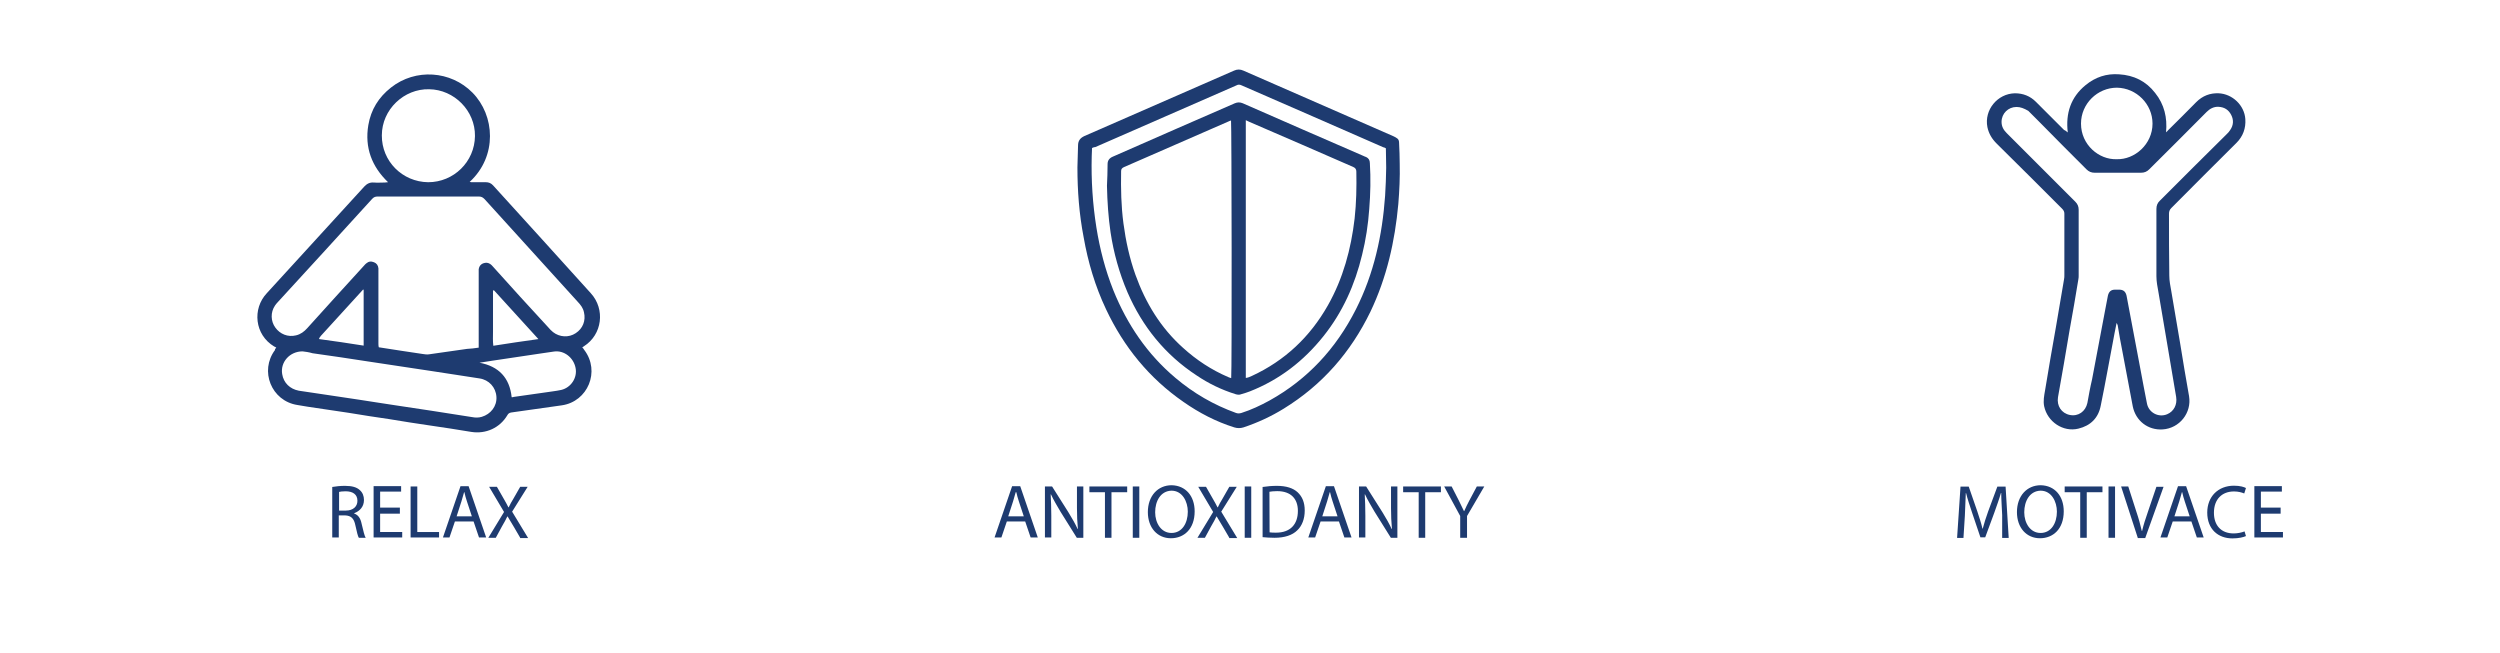 <?xml version="1.0" encoding="utf-8"?>
<!-- Generator: Adobe Illustrator 28.2.0, SVG Export Plug-In . SVG Version: 6.00 Build 0)  -->
<svg version="1.1" id="Vrstva_1" xmlns="http://www.w3.org/2000/svg" xmlns:xlink="http://www.w3.org/1999/xlink" x="0px" y="0px"
	 viewBox="0 0 1608 420" style="enable-background:new 0 0 1608 420;" xml:space="preserve">
<style type="text/css">
	.st0{fill:#1E3B70;}
</style>
<g>
	<path class="st0" d="M213.8,313.2c2.2-0.4,5.2-0.7,8.1-0.7c4.6,0,7.6,0.9,9.6,2.8c1.7,1.5,2.6,3.7,2.6,6.3c0,4.4-2.8,7.2-6.3,8.5
		v0.2c2.6,0.9,4.1,3.1,4.8,6.6c1.1,4.6,1.8,7.7,2.6,9h-4.4c-0.6-0.9-1.3-3.7-2.2-7.9c-0.9-4.6-2.8-6.3-6.6-6.5h-4.1v14.2h-4.2v-32.5
		H213.8z M218.1,328.4h4.4c4.6,0,7.4-2.6,7.4-6.3c0-4.2-3.1-6.1-7.6-6.1c-2,0-3.5,0.2-4.2,0.4V328.4z"/>
	<path class="st0" d="M257.2,330.4h-12.7v11.8h14.2v3.5h-18.4v-33h17.7v3.5h-13.5v10.3h12.7V330.4z"/>
	<path class="st0" d="M264.2,312.9h4.2v29.3h14v3.5h-18.3V312.9z"/>
	<path class="st0" d="M292.6,335.4l-3.5,10.3h-4.2l11.3-33h5.2l11.3,33h-4.6l-3.5-10.3H292.6z M303.5,332.1l-3.1-9.4
		c-0.7-2.2-1.3-4.1-1.7-6.1h-0.2c-0.6,2-1.1,3.9-1.7,5.9l-3.1,9.6L303.5,332.1L303.5,332.1z"/>
	<path class="st0" d="M334.6,345.9l-4.2-7.2c-1.7-2.8-2.8-4.6-3.9-6.5h-0.2c-0.9,1.8-1.8,3.7-3.5,6.5l-3.9,7.2h-4.8l10.1-16.6
		l-9.6-16.2h5l4.4,7.7c1.3,2.2,2.2,3.9,3,5.5h0.2c0.9-2,1.8-3.5,3-5.5l4.4-7.7h4.8l-10,16l10.3,17h-5.2V345.9z"/>
</g>
<g>
	<path class="st0" d="M647.6,335.4l-3.5,10.3h-4.4l11.3-33h5.2l11.3,33h-4.6l-3.5-10.3H647.6z M658.5,332.1l-3.1-9.4
		c-0.7-2.2-1.3-4.1-1.7-6.1h-0.4c-0.6,2-1.1,3.9-1.7,5.9l-3.1,9.6L658.5,332.1L658.5,332.1z"/>
	<path class="st0" d="M672.1,345.9v-33h4.6l10.5,16.6c2.4,3.9,4.4,7.4,5.9,10.7h0.2c-0.4-4.4-0.6-8.5-0.6-13.5v-13.8h4.1v33h-4.2
		l-10.5-16.8c-2.2-3.7-4.4-7.4-6.1-11.1h-0.2c0.2,4.2,0.4,8.1,0.4,13.7v14h-4.1V345.9z"/>
	<path class="st0" d="M710.7,316.6h-10v-3.7h24.3v3.7h-10.1v29.3h-4.2L710.7,316.6L710.7,316.6z"/>
	<path class="st0" d="M732.8,312.9v33h-4.2v-33H732.8z"/>
	<path class="st0" d="M768.4,328.9c0,11.3-6.8,17.3-15.3,17.3c-8.7,0-14.8-6.8-14.8-16.8c0-10.5,6.5-17.3,15.3-17.3
		C762.7,312.3,768.4,319.1,768.4,328.9z M743,329.5c0,7,3.9,13.3,10.5,13.3c6.8,0,10.5-6.3,10.5-13.7c0-6.5-3.5-13.5-10.5-13.5
		C746.5,315.8,743,322.3,743,329.5z"/>
	<path class="st0" d="M790.7,345.9l-4.2-7.2c-1.7-2.8-2.8-4.6-3.9-6.5h-0.2c-0.9,1.8-1.8,3.7-3.5,6.5l-3.9,7.2h-4.8l10.1-16.6
		l-9.6-16.2h5l4.4,7.7c1.3,2.2,2.2,3.9,3,5.5h0.2c0.9-2,1.8-3.5,3-5.5l4.4-7.7h4.8l-10,16l10.3,17h-5.2V345.9z"/>
	<path class="st0" d="M804.8,312.9v33h-4.2v-33H804.8z"/>
	<path class="st0" d="M812.3,313.2c2.6-0.4,5.7-0.7,9-0.7c6.1,0,10.5,1.5,13.3,4.1c3,2.8,4.6,6.5,4.6,11.8c0,5.3-1.7,9.8-4.8,12.7
		c-3.1,3.1-8.1,4.8-14.6,4.8c-3,0-5.5-0.2-7.7-0.4v-32.3H812.3z M816.6,342.4c1.1,0.2,2.6,0.2,4.2,0.2c9,0,14-5.2,14-14
		c0-7.7-4.4-12.7-13.3-12.7c-2.2,0-3.9,0.2-5,0.4L816.6,342.4L816.6,342.4z"/>
	<path class="st0" d="M849.4,335.4l-3.5,10.3h-4.4l11.3-33h5.2l11.3,33h-4.6l-3.5-10.3H849.4z M860.3,332.1l-3.1-9.4
		c-0.7-2.2-1.3-4.1-1.7-6.1h-0.2c-0.6,2-1.1,3.9-1.7,5.9l-3.1,9.6L860.3,332.1L860.3,332.1z"/>
	<path class="st0" d="M874.1,345.9v-33h4.6l10.5,16.6c2.4,3.9,4.4,7.4,5.9,10.7h0.2c-0.4-4.4-0.6-8.5-0.6-13.5v-13.8h4.1v33h-4.2
		l-10.5-16.8c-2.2-3.7-4.4-7.4-6.1-11.1h-0.2c0.2,4.2,0.4,8.1,0.4,13.7v14h-4.1V345.9z"/>
	<path class="st0" d="M912.5,316.6h-10v-3.7h24.3v3.7h-10.1v29.3h-4.2L912.5,316.6L912.5,316.6z"/>
	<path class="st0" d="M939.2,345.9v-14l-10.3-19h4.8l4.6,9c1.3,2.6,2.2,4.4,3.3,6.8h0.2c0.9-2.2,2-4.2,3.3-6.8l4.8-9h4.8l-11.1,19
		v14H939.2z"/>
</g>
<g>
	<path class="st0" d="M1287.8,331.3c-0.2-4.6-0.6-10.1-0.6-14.2h-0.2c-1.1,3.9-2.6,7.9-4.2,12.5l-5.9,16h-3.1l-5.3-15.7
		c-1.5-4.6-3-8.9-3.9-12.7h-0.2c-0.2,4.1-0.4,9.6-0.6,14.6l-0.9,14.2h-4.1l2.2-33h5.3l5.5,15.9c1.3,4.1,2.6,7.7,3.3,11.1h0.2
		c0.9-3.3,2-7,3.5-11.1l5.9-15.9h5.3l2,33h-4.2L1287.8,331.3z"/>
	<path class="st0" d="M1327.4,328.9c0,11.3-6.8,17.3-15.3,17.3c-8.7,0-14.8-6.8-14.8-16.8c0-10.5,6.5-17.3,15.3-17.3
		C1321.7,312.3,1327.4,319.1,1327.4,328.9z M1302,329.5c0,7,3.9,13.3,10.5,13.3c6.8,0,10.5-6.3,10.5-13.7c0-6.5-3.5-13.5-10.5-13.5
		C1305.5,315.8,1302,322.3,1302,329.5z"/>
	<path class="st0" d="M1338.1,316.6H1328v-3.7h24.3v3.7h-10.1v29.3h-4.2v-29.3H1338.1z"/>
	<path class="st0" d="M1360.4,312.9v33h-4.2v-33H1360.4z"/>
	<path class="st0" d="M1375,345.9l-10.7-33h4.6l5.2,16.2c1.5,4.4,2.6,8.5,3.5,12.4h0.2c0.9-3.9,2.2-7.9,3.7-12.2l5.5-16.2h4.6
		l-11.8,33h-4.8V345.9z"/>
	<path class="st0" d="M1397.5,335.4l-3.5,10.3h-4.4l11.3-33h5.2l11.3,33h-4.4l-3.5-10.3H1397.5z M1408.4,332.1l-3.1-9.4
		c-0.7-2.2-1.3-4.1-1.7-6.1h-0.2c-0.6,2-1.1,3.9-1.7,5.9l-3.1,9.6L1408.4,332.1L1408.4,332.1z"/>
	<path class="st0" d="M1444.6,344.8c-1.5,0.7-4.6,1.5-8.7,1.5c-9.2,0-16.2-5.9-16.2-16.6c0-10.3,7-17.3,17.2-17.3
		c4.1,0,6.6,0.9,7.7,1.5l-1.1,3.5c-1.7-0.7-3.9-1.3-6.6-1.3c-7.7,0-12.9,5-12.9,13.7c0,8.1,4.6,13.3,12.7,13.3c2.6,0,5.2-0.6,7-1.3
		L1444.6,344.8z"/>
	<path class="st0" d="M1466.9,330.4h-12.7v11.8h14.2v3.5h-18.4v-33h17.7v3.5h-13.5v10.3h12.7V330.4z"/>
</g>
<path class="st0" d="M693,107.6c0.2-4.6,0.2-9.4,0.4-14c0-3,1.3-4.8,4.1-6.1c32.1-14,64.2-28,96.3-42.1c2-0.9,3.9-0.9,5.9,0
	c32.1,14,64.4,28.2,96.5,42.2c0.9,0.4,1.8,0.9,2.6,1.5c0.9,0.7,1.1,1.8,1.1,3c0.2,4.4,0.4,8.9,0.4,13.3c0.2,8.7-0.2,17.2-0.9,25.8
	c-2.2,24-7.4,47.2-17.9,69.2c-12.7,26.2-31,47.2-55.9,62.5c-8.1,5-16.8,9-25.8,12c-2,0.6-3.9,0.6-5.9,0
	c-11.8-3.7-22.7-9.4-32.7-16.4c-22.1-15.3-38.4-35.4-49.8-59.6c-7-14.8-11.6-30.3-14.4-46.3C694.1,137.6,693,122.7,693,107.6z
	 M702.4,95.2c0,1.8-0.2,3.5-0.2,5.2c-0.4,15.5,0.6,30.8,3,45.9c2.2,13.8,5.7,27.3,10.9,40.4c8.9,22,21.8,41.1,40,56.4
	c11.6,9.8,24.5,17.3,38.9,22.5c1.1,0.4,2.2,0.4,3.5,0c6.3-2,12.2-4.8,17.9-7.9c24.7-13.7,43-33.6,55.7-58.7
	c11.6-22.9,17-47.6,18.8-73c0.4-6.1,0.6-12.2,0.7-18.1c0-4.2-0.2-8.3-0.2-12.5c-0.6-0.4-1.1-0.6-1.7-0.7
	c-30.4-13.3-60.7-26.6-91.1-39.8c-1.3-0.6-2.2-0.6-3.3,0c-30.3,13.3-60.5,26.4-90.8,39.7C703.7,94.6,702.9,95,702.4,95.2z"/>
<path class="st0" d="M712,119.5c0.2-4.6,0.4-9.2,0.4-14c0-2.4,1.3-3.9,3.5-4.8c13.8-6.1,27.9-12.2,41.7-18.3
	c12.2-5.3,24.5-10.7,36.7-16c1.7-0.7,3.3-0.7,5,0c25.8,11.3,51.8,22.7,77.7,33.9c0.6,0.2,1.1,0.6,1.7,0.7c1.5,0.7,2.4,2,2.4,3.9
	c0.6,9.8,0.4,19.7-0.4,29.5c-0.7,10-2.2,19.9-4.6,29.5c-4.6,19.2-12.5,36.9-24.9,52.4c-12.7,15.9-28.2,27.9-47.2,35.4
	c-1.8,0.7-3.7,1.3-5.5,1.8c-1.3,0.6-2.6,0.4-3.9,0c-8.9-2.8-17.2-6.8-24.9-12c-20.3-13.3-34.9-31.4-44.5-53.5
	c-5.3-12.4-8.9-25.3-10.9-38.6C712.9,139.8,712.2,129.7,712,119.5z M791.8,77.5c-0.6,0.2-1.3,0.4-1.8,0.7
	c-22.3,9.8-44.8,19.6-67.1,29.3c-1.3,0.6-1.8,1.3-1.8,2.6c-0.2,11.3,0,22.3,1.5,33.6s3.9,22.3,7.7,33c6.5,18.1,16.2,34.1,30.6,47
	c8.7,7.9,18.3,14.2,29,18.8c0.6,0.2,1.3,0.6,2,0.7C792.4,240.4,792.2,79.2,791.8,77.5z M801.3,77.3c0,55.5,0,110.5,0,165.8
	c1.5-0.2,2.6-0.7,3.9-1.3c21.2-9.8,37.4-25.1,48.9-45.4c9.8-17.3,14.9-36.2,17.2-55.9c1.1-10,1.3-20.1,1.1-30.1c0-1.5-0.6-2.4-2-3
	c-22.3-9.8-44.6-19.4-67-29.1C802.7,77.9,802.2,77.7,801.3,77.3z"/>
<g>
	<path class="st0" d="M1330,85.2c-1.5-12.4,2-22.7,11.4-30.4c6.3-5.2,13.5-7.6,21.6-7c9.6,0.6,17.3,4.4,23.2,12
		c5.9,7.4,7.9,15.9,7,25.3c0.6-0.6,1.1-0.9,1.5-1.5c5.9-5.9,12-11.8,17.9-17.9c4.1-4.1,8.9-5.9,14.4-5.7c8.9,0.4,16.6,7.7,17.2,16.6
		c0.4,5.9-1.5,11.1-5.7,15.3c-14,13.8-27.9,27.9-41.9,41.9c-1.1,1.1-1.5,2.2-1.5,3.7c0,13.3,0,26.6,0.2,39.8c0,3.3,0.7,6.8,1.3,10.1
		c1.8,11.3,3.9,22.3,5.7,33.6c1.8,11.3,3.7,22.5,5.7,33.8c1.8,10.7-6.1,20.7-17,21.4c-9.4,0.6-17.3-5.5-19.2-14.8
		c-2.2-11.6-4.4-23.2-6.6-35c-1.1-5.7-2.2-11.4-3.1-17.2c-0.2-0.6-0.4-0.9-0.7-1.5c-0.4,2.2-0.9,4.2-1.3,6.5
		c-3,15.5-5.7,31.2-8.9,46.7c-1.5,7.9-6.5,12.9-14.4,14.8c-9.8,2.4-19.9-4.4-22-14.4c-0.7-3.5,0-6.8,0.6-10.3
		c2.2-13.7,4.6-27.1,7-40.8c1.7-10.1,3.5-20.5,5.2-30.6c0.2-0.9,0.2-1.8,0.2-2.8c0-13.1,0-26.2,0-39.3c0-1.3-0.4-2.2-1.5-3.3
		c-14-14-28-28-42.1-41.9c-3-3-5-6.3-5.9-10.5c-2.2-11.1,6.5-21.6,17.7-21.8c5.3,0,9.8,1.8,13.5,5.5c6.1,6.1,12,12,18.1,18.1
		C1328.5,83.9,1329.1,84.5,1330,85.2z M1297,68.8c-5.3,0-9.6,4.2-9.6,9.6c0,3,1.3,5.2,3.3,7.2c14.8,14.8,29.3,29.3,44.1,44.1
		c1.5,1.5,2.2,3.1,2.2,5.2c0,14,0,28.2,0,42.2c0,0.9,0,1.7-0.2,2.6c-1.8,11.1-3.7,22-5.7,33c-2.4,14.2-4.8,28.6-7.4,42.8
		c-0.9,5.5,2.2,10.3,7.6,11.4s10.1-2.2,11.3-7.7c0.9-5,1.8-10.1,3-15.1c2.8-14.9,5.7-30.1,8.5-45c0.6-3,1.1-5.9,1.7-8.9
		c0.6-2.6,2-3.9,4.6-3.9c0.9,0,1.7,0,2.6,0c2.8,0,4.2,1.3,4.8,3.9c3,15.3,5.7,30.8,8.7,46.1c1.5,7.7,2.8,15.3,4.4,23.1
		c1.1,6.1,7.6,9.4,13.1,7c4.2-1.8,6.5-6.1,5.7-11.1c-1.8-10.5-3.5-21-5.3-31.4c-2-12-4.1-24-6.1-36c-0.6-3.3-1.3-6.8-1.3-10.3
		c0-14.4,0-28.8,0-43.2c0-2.2,0.7-3.9,2.2-5.3c14.4-14.4,28.8-28.8,43.2-43c0.7-0.7,1.5-1.5,2-2.4c2.2-3.1,2.4-6.5,0.7-9.8
		c-1.7-3.3-4.4-5-8.1-5.2c-3.1-0.2-5.7,1.3-7.7,3.3c-12.2,12.4-24.5,24.5-36.9,36.9c-1.5,1.5-3.1,2.2-5.3,2.2c-10,0-19.9,0-29.9,0
		c-2,0-3.7-0.7-5.2-2.2c-10.3-10.3-20.7-20.7-30.8-31c-2.2-2.2-4.4-4.4-6.6-6.6C1301.8,69.7,1299.6,68.8,1297,68.8z M1361.4,102.4
		c11.6,0.4,23.1-9.6,23.1-22.9c0-12.5-10.3-22.9-22.9-23.1c-12.5,0-23.1,10.3-23.1,23.1C1338.5,93.2,1350.1,102.8,1361.4,102.4z"/>
</g>
<g>
	<path class="st0" d="M177.7,223.6c-0.6-0.4-0.9-0.6-1.3-0.7c-12.7-7.6-14.2-24.3-4.8-34.3c6.5-7,12.7-14,19.2-21
		c14.6-15.9,29-31.7,43.5-47.6c1.7-1.8,3.5-2.8,6.1-2.6c2.4,0.2,4.8,0,7.2,0c0.6,0,1.1-0.2,2-0.2c-10.5-10.1-15.1-22.3-12.7-36.7
		c1.7-10,6.6-17.9,14.6-24.2c15.7-12.4,38.4-10.9,52.4,3.3c14.4,14.6,16.2,40.8-1.8,57.4c0.7,0.2,1.1,0.2,1.7,0.2c3,0,5.7,0,8.7,0
		c1.8,0,3.3,0.6,4.6,2c21,23.1,41.9,46.1,62.9,69.4c9.4,10.3,7.4,26.6-4.4,34.1c-0.4,0.2-0.7,0.6-1.1,0.7c0.6,0.6,0.9,1.1,1.3,1.7
		c10.5,13.8,2.2,33.2-14.4,35.6c-10.9,1.5-21.6,3.1-32.5,4.6c-1.3,0.2-2,0.7-2.6,1.8c-4.8,8.1-13.8,12.2-23.2,10.7
		c-8.9-1.5-17.5-2.8-26.4-4.1c-8.7-1.3-17.5-2.6-26.2-4.1c-8.9-1.3-17.5-2.6-26.4-4.1c-8.7-1.3-17.5-2.6-26.2-3.9
		c-2.2-0.4-4.4-0.7-6.6-1.1c-16.8-2.6-24.5-22-14.4-35.4C176.7,224.7,177.1,224.3,177.7,223.6z M307.9,223.6c0-1.1,0-1.8,0-2.8
		c0-15.1,0-30.3,0-45.6c0-0.7,0-1.5,0-2c0.4-2.8,2.4-4.2,5.2-4.2c1.7,0.2,2.8,1.1,3.9,2.4c11.8,13.1,23.6,26.2,35.6,39.1
		c0.9,1.1,2,2.2,3.1,3.1c4.2,3.3,10.1,3.7,14.6,0.7c4.6-3,6.6-8.1,5.3-13.5c-0.6-2.8-2.2-4.8-4.1-6.8c-19.9-22-39.8-43.9-59.8-65.9
		c-1.1-1.1-2-1.7-3.7-1.7c-21.8,0-43.3,0-65.1,0c-1.5,0-2.6,0.4-3.7,1.7c-20.1,22.1-40.4,44.3-60.5,66.2c-0.7,0.7-1.3,1.5-1.8,2.2
		c-3,4.4-2.8,10.1,0.2,14.2c3,4.2,8.1,6.3,13.3,5c3-0.7,5.2-2.4,7.2-4.6c12.2-13.5,24.3-26.9,36.5-40.2c0.6-0.6,0.9-1.1,1.5-1.5
		c1.5-1.3,3.1-1.5,5-0.7c1.7,0.7,2.6,2,2.8,3.9c0,0.6,0,1.3,0,1.8c0,15.5,0,31,0,46.3c0,0.9,0,1.8,0.2,2.6c0.4,0.2,0.7,0.2,0.9,0.2
		c9.2,1.5,18.3,2.8,27.5,4.2c1.3,0.2,2.6,0.4,3.9,0.2c8.1-1.1,16.4-2.4,24.5-3.5C302.9,224.3,305.1,224,307.9,223.6z M194.6,226
		c-8.3,0-14.4,7-13.1,14.6c0.9,5.7,5,9.6,10.7,10.7c5,0.7,9.8,1.5,14.8,2.2c7.7,1.1,15.7,2.4,23.4,3.5c7.9,1.3,15.9,2.4,24,3.7
		c7.7,1.1,15.5,2.4,23.2,3.5c8.7,1.3,17.5,2.8,26.2,4.1c2,0.4,4.1,0.4,6.1-0.2c5.7-1.7,9.8-6.8,9.4-12.9
		c-0.4-6.1-4.8-10.9-10.9-11.8c-10.3-1.7-20.8-3.1-31.2-4.8c-13.5-2-26.9-4.1-40.4-6.1c-12-1.8-23.8-3.7-35.8-5.3
		C198.7,226.5,196.3,226.2,194.6,226z M275.4,117.2c16.4,0,29.9-13.1,30.1-29.7c0.2-16.2-13.3-29.9-29.5-30.1
		c-16-0.4-30.4,12.9-30.4,29.7C245.5,103.7,258.8,117,275.4,117.2z M329.1,255.5c0.6,0,0.9,0,1.3-0.2c6.6-0.9,13.1-1.8,19.7-2.8
		c3.7-0.6,7.2-0.9,10.9-1.7c6.3-1.5,10.5-7.9,9.2-14.2c-1.3-6.6-7.4-11.4-13.8-10.5c-3,0.4-5.9,0.9-8.9,1.3
		c-10.3,1.5-20.5,3-30.8,4.6c-2.8,0.4-5.5,0.9-8.3,1.3C320.8,235.6,327.8,243,329.1,255.5z M233.9,222.3c0-12.2,0-24.2,0-36
		c-0.4,0-0.6,0-0.6,0.2c-9,9.8-17.9,19.7-26.9,29.5c-0.4,0.6-0.7,0.9-1.1,1.5v0.2c0,0,0,0.2,0,0.4
		C214.7,219.3,224.1,220.8,233.9,222.3z M346.3,218.1c-9.8-10.7-19.2-21-28.6-31.4c-0.2,0-0.4,0.2-0.6,0.2c0,3,0,5.9,0,8.7
		c0,3,0,5.9,0,8.9c0,3,0,6.1,0,9c0,3-0.2,5.7,0.2,8.9C327.1,220.8,336.5,219.5,346.3,218.1z"/>
</g>
</svg>
